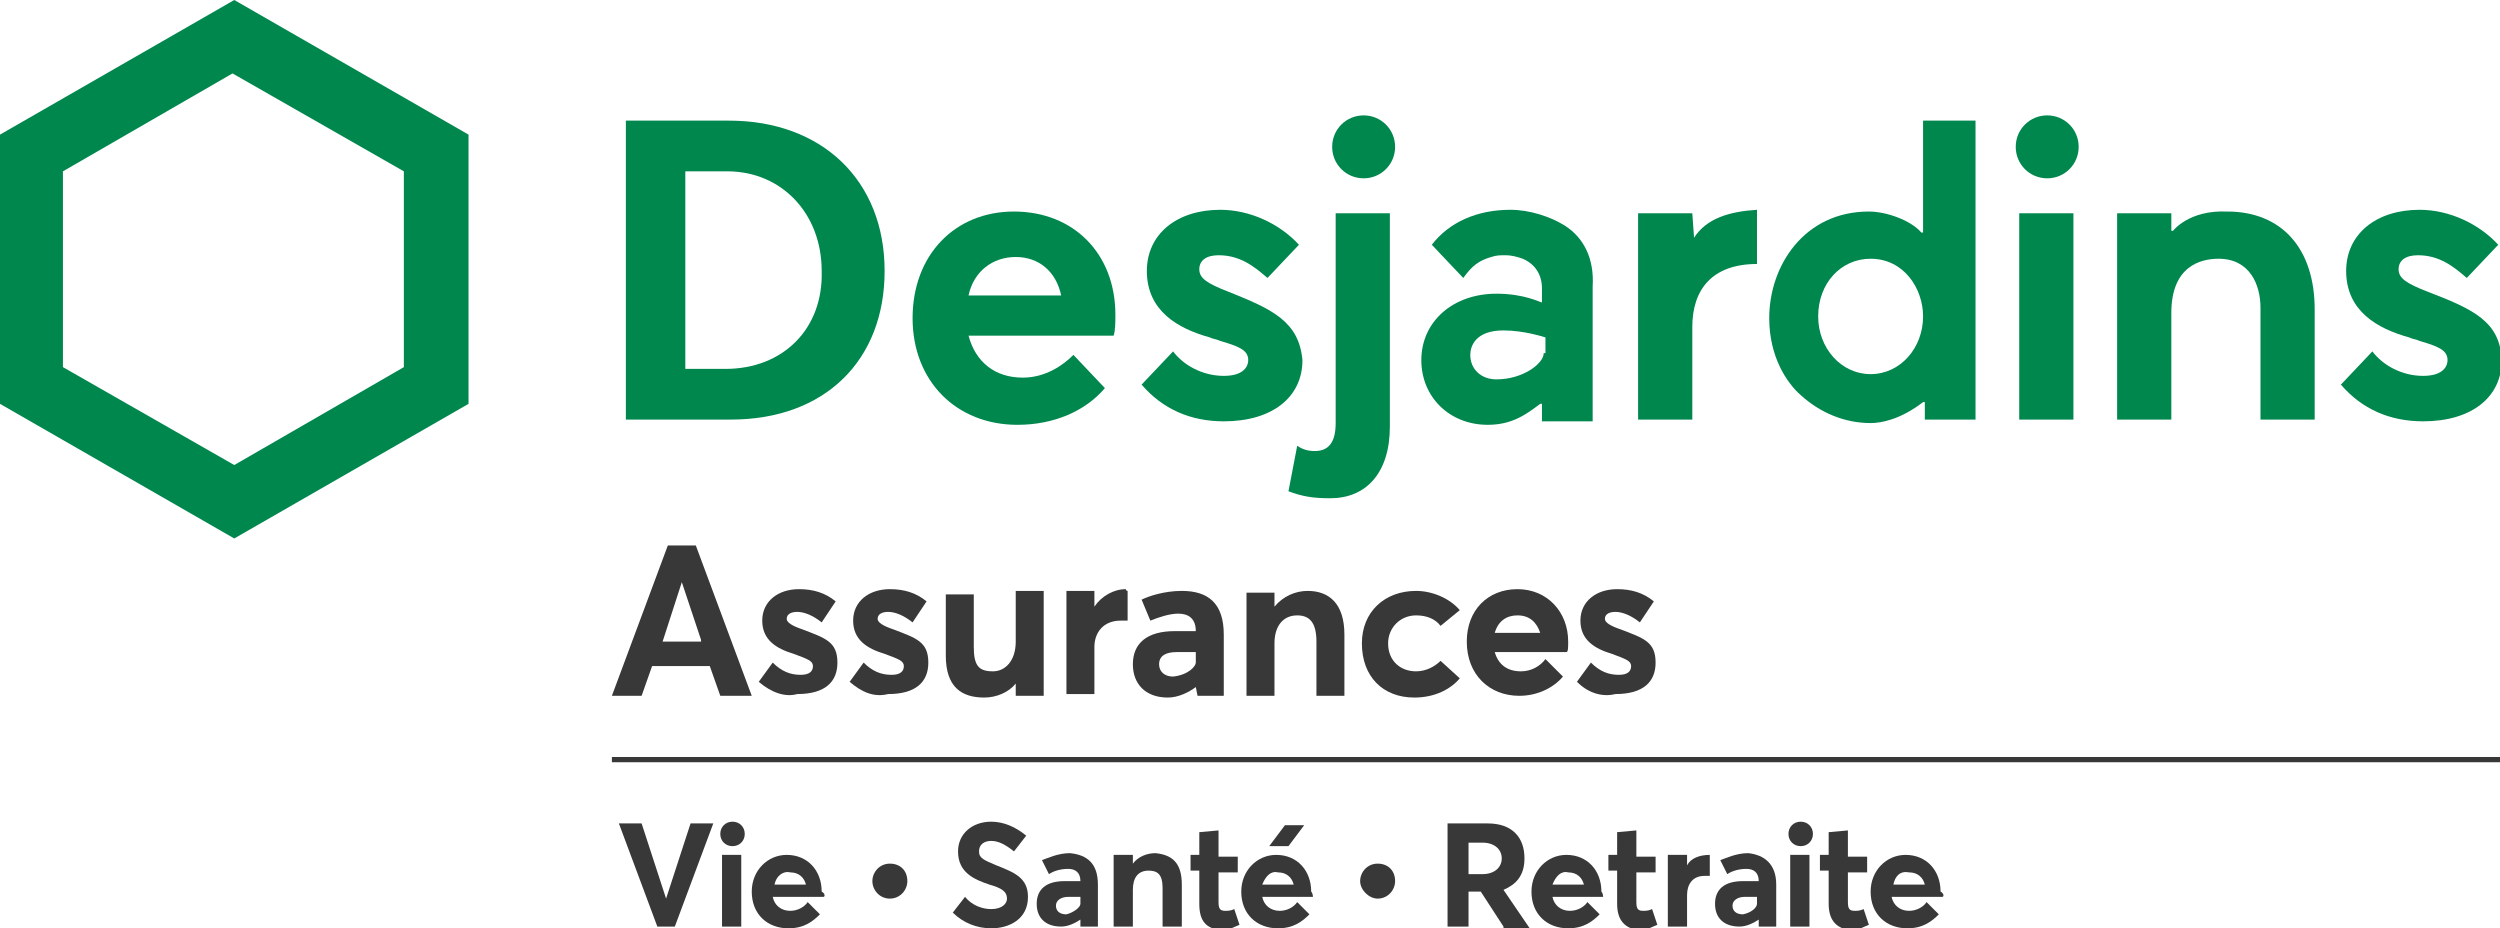 <?xml version="1.0" encoding="utf-8"?>
<!-- Generator: Adobe Illustrator 21.0.0, SVG Export Plug-In . SVG Version: 6.00 Build 0)  -->
<svg version="1.1" id="Desjardins_x5F_Assurances_x5F_Vie_x5F_Sante_x5F_Retraite_x5F_RGB"
	 xmlns="http://www.w3.org/2000/svg" xmlns:xlink="http://www.w3.org/1999/xlink" x="0px" y="0px" width="143px" height="53.1px"
	 viewBox="0 0 143 53.1" enable-background="new 0 0 143 53.1" xml:space="preserve">
<g>
	<path fill="#383838" d="M40.6,38.1h-3.3l-0.6,1.7H35l3.2-8.6h1.6l3.2,8.6h-1.8L40.6,38.1z M40.1,36.6L39,33.3h0l-1.1,3.4H40.1z"/>
	<path fill="#383838" d="M43.4,39l0.8-1.1c0.5,0.5,1,0.7,1.6,0.7c0.5,0,0.7-0.2,0.7-0.5c0-0.3-0.3-0.4-1.1-0.7
		c-1-0.3-1.8-0.8-1.8-1.9c0-1.1,0.9-1.8,2.1-1.8c0.8,0,1.5,0.2,2.1,0.7l-0.8,1.2c-0.5-0.4-1-0.6-1.4-0.6c-0.3,0-0.6,0.1-0.6,0.4
		c0,0.2,0.3,0.4,0.9,0.6c1.3,0.5,2,0.7,2,1.9c0,1.1-0.7,1.8-2.3,1.8C44.9,39.9,44.1,39.6,43.4,39z"/>
	<path fill="#383838" d="M48.6,39l0.8-1.1c0.5,0.5,1,0.7,1.6,0.7c0.5,0,0.7-0.2,0.7-0.5c0-0.3-0.3-0.4-1.1-0.7
		c-1-0.3-1.8-0.8-1.8-1.9c0-1.1,0.9-1.8,2.1-1.8c0.8,0,1.5,0.2,2.1,0.7l-0.8,1.2c-0.5-0.4-1-0.6-1.4-0.6c-0.3,0-0.6,0.1-0.6,0.4
		c0,0.2,0.3,0.4,0.9,0.6c1.3,0.5,2,0.7,2,1.9c0,1.1-0.7,1.8-2.3,1.8C50,39.9,49.3,39.6,48.6,39z"/>
	<path fill="#383838" d="M59.7,33.9v5.9h-1.6v-0.7h0c-0.4,0.5-1.1,0.8-1.8,0.8c-1.3,0-2.2-0.6-2.2-2.4v-3.5h1.6V37
		c0,1.1,0.3,1.4,1.1,1.4c0.7,0,1.3-0.6,1.3-1.7v-2.9H59.7z"/>
	<path fill="#383838" d="M64.5,33.8v1.7c-0.2,0-0.3,0-0.4,0c-1,0-1.5,0.7-1.5,1.5v2.7H61v-5.9h1.6v0.9h0c0.4-0.6,1.1-1,1.8-1
		C64.4,33.8,64.5,33.8,64.5,33.8z"/>
	<path fill="#383838" d="M70,36.3v3.5h-1.5l-0.1-0.5h0c-0.4,0.3-1,0.6-1.6,0.6c-1.3,0-2-0.8-2-1.9c0-1.2,0.8-1.9,2.4-1.9h1.2
		c0-0.7-0.4-1-1-1c-0.5,0-1.1,0.2-1.6,0.4l-0.5-1.2c0.4-0.2,1.3-0.5,2.3-0.5C69.1,33.8,70,34.5,70,36.3z M68.4,37.9v-0.6l-1.1,0
		c-0.6,0-1,0.2-1,0.7c0,0.4,0.3,0.7,0.8,0.7C68,38.6,68.4,38.1,68.4,37.9z"/>
	<path fill="#383838" d="M76.9,36.3v3.5h-1.6v-3.1c0-1.1-0.4-1.5-1.1-1.5c-0.8,0-1.3,0.6-1.3,1.6v3h-1.6v-5.9h1.6v0.8h0
		c0.5-0.6,1.2-0.9,1.9-0.9C76,33.8,76.9,34.5,76.9,36.3z"/>
	<path fill="#383838" d="M77.9,36.8c0-1.8,1.3-3,3.1-3c0.9,0,1.9,0.4,2.5,1.1l-1.1,0.9c-0.3-0.4-0.8-0.6-1.4-0.6
		c-0.9,0-1.6,0.7-1.6,1.6c0,1,0.7,1.6,1.6,1.6c0.6,0,1.1-0.3,1.4-0.6l1.1,1c-0.5,0.6-1.4,1.1-2.6,1.1C79.1,39.9,77.9,38.7,77.9,36.8
		z"/>
	<path fill="#383838" d="M89.6,37.3h-4.1c0.2,0.7,0.7,1.1,1.5,1.1c0.6,0,1.1-0.3,1.4-0.7l1,1c-0.5,0.6-1.4,1.1-2.5,1.1
		c-1.7,0-3-1.2-3-3.1c0-1.8,1.2-3,2.9-3c1.7,0,2.9,1.3,2.9,3C89.7,37,89.7,37.3,89.6,37.3z M85.5,36.2h2.6c-0.2-0.6-0.6-1-1.3-1
		C86.2,35.2,85.7,35.5,85.5,36.2z"/>
	<path fill="#383838" d="M90.2,39l0.8-1.1c0.5,0.5,1,0.7,1.6,0.7c0.5,0,0.7-0.2,0.7-0.5c0-0.3-0.3-0.4-1.1-0.7
		c-1-0.3-1.8-0.8-1.8-1.9c0-1.1,0.9-1.8,2.1-1.8c0.8,0,1.5,0.2,2.1,0.7l-0.8,1.2c-0.5-0.4-1-0.6-1.4-0.6c-0.3,0-0.6,0.1-0.6,0.4
		c0,0.2,0.3,0.4,0.9,0.6c1.3,0.5,2,0.7,2,1.9c0,1.1-0.7,1.8-2.3,1.8C91.6,39.9,90.8,39.6,90.2,39z"/>
</g>
<g>
	<path fill="#383838" d="M40.8,47.1L38.6,53h-1l-2.2-5.9h1.3l1.4,4.3h0l1.4-4.3H40.8z"/>
	<path fill="#383838" d="M41.2,47.7c0-0.4,0.3-0.7,0.7-0.7c0.4,0,0.7,0.3,0.7,0.7c0,0.4-0.3,0.7-0.7,0.7
		C41.5,48.4,41.2,48.1,41.2,47.7z M41.3,48.9h1.1V53h-1.1V48.9z"/>
	<path fill="#383838" d="M47.1,51.3h-2.9c0.1,0.5,0.5,0.8,1,0.8c0.4,0,0.8-0.2,1-0.5l0.7,0.7c-0.4,0.4-0.9,0.8-1.8,0.8
		c-1.2,0-2.1-0.8-2.1-2.1c0-1.2,0.9-2.1,2-2.1c1.2,0,2,0.9,2,2.1C47.2,51.1,47.2,51.3,47.1,51.3z M44.3,50.6h1.8
		c-0.1-0.4-0.4-0.7-0.9-0.7C44.8,49.8,44.4,50.1,44.3,50.6z"/>
	<path fill="#383838" d="M49.9,50.4c0-0.5,0.4-1,1-1c0.6,0,1,0.4,1,1c0,0.5-0.4,1-1,1C50.3,51.4,49.9,50.9,49.9,50.4z"/>
	<path fill="#383838" d="M54.5,52.2l0.7-0.9c0.4,0.5,1,0.7,1.5,0.7c0.6,0,0.9-0.3,0.9-0.6c0-0.4-0.3-0.6-1-0.8
		c-0.9-0.3-1.8-0.7-1.8-1.9c0-1,0.8-1.7,1.9-1.7c0.7,0,1.4,0.3,2,0.8l-0.7,0.9c-0.5-0.4-0.9-0.6-1.3-0.6c-0.4,0-0.7,0.2-0.7,0.6
		c0,0.4,0.3,0.5,1,0.8c1,0.4,1.8,0.7,1.8,1.8c0,1.3-1.1,1.8-2.1,1.8C55.9,53.1,55.1,52.8,54.5,52.2z"/>
	<path fill="#383838" d="M62.8,50.6V53h-1l0-0.4h0c-0.3,0.2-0.7,0.4-1.1,0.4c-0.9,0-1.4-0.5-1.4-1.3c0-0.8,0.5-1.3,1.6-1.3h0.9
		c0-0.5-0.3-0.7-0.7-0.7c-0.4,0-0.8,0.1-1.1,0.3l-0.4-0.8c0.3-0.1,0.9-0.4,1.6-0.4C62.2,48.9,62.8,49.4,62.8,50.6z M61.8,51.7v-0.4
		l-0.7,0c-0.4,0-0.7,0.2-0.7,0.5c0,0.3,0.2,0.5,0.6,0.5C61.4,52.2,61.8,51.9,61.8,51.7z"/>
	<path fill="#383838" d="M67.6,50.6V53h-1.1v-2.2c0-0.8-0.3-1-0.8-1c-0.6,0-0.9,0.4-0.9,1.1V53h-1.1v-4.1h1.1v0.5h0
		c0.3-0.4,0.8-0.6,1.3-0.6C67,48.9,67.6,49.3,67.6,50.6z"/>
	<path fill="#383838" d="M68.6,51.7v-1.9h-0.5v-0.9h0.5v-1.3l1.1-0.1v1.5h1.1v0.9h-1.1v1.7c0,0.4,0.1,0.5,0.4,0.5
		c0.1,0,0.3,0,0.5-0.1l0.3,0.9c-0.3,0.1-0.5,0.3-1.1,0.3C69,53.1,68.6,52.7,68.6,51.7z"/>
	<path fill="#383838" d="M75.1,51.3h-2.9c0.1,0.5,0.5,0.8,1,0.8c0.4,0,0.8-0.2,1-0.5l0.7,0.7c-0.4,0.4-0.9,0.8-1.8,0.8
		c-1.2,0-2.1-0.8-2.1-2.1c0-1.2,0.9-2.1,2-2.1c1.2,0,2,0.9,2,2.1C75.1,51.1,75.1,51.3,75.1,51.3z M72.2,50.6H74
		c-0.1-0.4-0.4-0.7-0.9-0.7C72.7,49.8,72.4,50.1,72.2,50.6z M73.7,48.4h-1.1l0.9-1.2l1.1,0L73.7,48.4z"/>
	<path fill="#383838" d="M77.8,50.4c0-0.5,0.4-1,1-1c0.6,0,1,0.4,1,1c0,0.5-0.4,1-1,1C78.3,51.4,77.8,50.9,77.8,50.4z"/>
	<path fill="#383838" d="M86,53l-1.3-2H84v2h-1.2v-5.9h2.3c1.4,0,2.1,0.8,2.1,2c0,1-0.5,1.5-1.2,1.8l1.5,2.2H86z M84,50h0.8
		c0.7,0,1.1-0.4,1.1-0.9c0-0.5-0.4-0.9-1.1-0.9H84V50z"/>
	<path fill="#383838" d="M91.7,51.3h-2.9c0.1,0.5,0.5,0.8,1,0.8c0.4,0,0.8-0.2,1-0.5l0.7,0.7c-0.4,0.4-0.9,0.8-1.8,0.8
		c-1.2,0-2.1-0.8-2.1-2.1c0-1.2,0.9-2.1,2-2.1c1.2,0,2,0.9,2,2.1C91.7,51.1,91.7,51.3,91.7,51.3z M88.8,50.6h1.8
		c-0.1-0.4-0.4-0.7-0.9-0.7C89.3,49.8,89,50.1,88.8,50.6z"/>
	<path fill="#383838" d="M92.5,51.7v-1.9H92v-0.9h0.5v-1.3l1.1-0.1v1.5h1.1v0.9h-1.1v1.7c0,0.4,0.1,0.5,0.4,0.5c0.1,0,0.3,0,0.5-0.1
		l0.3,0.9c-0.3,0.1-0.5,0.3-1.1,0.3C93,53.1,92.5,52.7,92.5,51.7z"/>
	<path fill="#383838" d="M97.8,48.9v1.2c-0.1,0-0.2,0-0.3,0c-0.7,0-1,0.5-1,1.1V53h-1.1v-4.1h1.1v0.6h0
		C96.7,49.1,97.2,48.9,97.8,48.9C97.7,48.9,97.7,48.9,97.8,48.9z"/>
	<path fill="#383838" d="M101.6,50.6V53h-1l0-0.4h0c-0.3,0.2-0.7,0.4-1.1,0.4c-0.9,0-1.4-0.5-1.4-1.3c0-0.8,0.5-1.3,1.6-1.3h0.9
		c0-0.5-0.3-0.7-0.7-0.7c-0.4,0-0.8,0.1-1.1,0.3l-0.4-0.8c0.3-0.1,0.9-0.4,1.6-0.4C100.9,48.9,101.6,49.4,101.6,50.6z M100.5,51.7
		v-0.4l-0.7,0c-0.4,0-0.7,0.2-0.7,0.5c0,0.3,0.2,0.5,0.6,0.5C100.2,52.2,100.5,51.9,100.5,51.7z"/>
	<path fill="#383838" d="M102.3,47.7c0-0.4,0.3-0.7,0.7-0.7c0.4,0,0.7,0.3,0.7,0.7c0,0.4-0.3,0.7-0.7,0.7
		C102.6,48.4,102.3,48.1,102.3,47.7z M102.4,48.9h1.1V53h-1.1V48.9z"/>
	<path fill="#383838" d="M104.6,51.7v-1.9h-0.5v-0.9h0.5v-1.3l1.1-0.1v1.5h1.1v0.9h-1.1v1.7c0,0.4,0.1,0.5,0.4,0.5
		c0.1,0,0.3,0,0.5-0.1l0.3,0.9c-0.3,0.1-0.5,0.3-1.1,0.3C105.1,53.1,104.6,52.7,104.6,51.7z"/>
	<path fill="#383838" d="M111.1,51.3h-2.9c0.1,0.5,0.5,0.8,1,0.8c0.4,0,0.8-0.2,1-0.5l0.7,0.7c-0.4,0.4-0.9,0.8-1.8,0.8
		c-1.2,0-2.1-0.8-2.1-2.1c0-1.2,0.9-2.1,2-2.1c1.2,0,2,0.9,2,2.1C111.2,51.1,111.2,51.3,111.1,51.3z M108.3,50.6h1.8
		c-0.1-0.4-0.4-0.7-0.9-0.7C108.7,49.8,108.4,50.1,108.3,50.6z"/>
</g>
<g>
	<rect x="35" y="43.3" fill="#383838" width="108" height="0.3"/>
</g>
<g>
	<path fill="#00874E" d="M41.7,6.9l-5.9,0V24h6c5.4,0,8.8-3.4,8.8-8.5C50.6,10.3,47,6.9,41.7,6.9z M41.5,21.1h-2.3V9.8h2.4
		c3.1,0,5.4,2.4,5.4,5.7C47.1,18.8,44.8,21.1,41.5,21.1z"/>
	<path fill="#00874E" d="M0,7.7v15.4l13.4,7.7l13.4-7.7V7.7L13.4,0L0,7.7z M23.1,9.8V21l-9.7,5.6L3.6,21V9.8l9.7-5.6L23.1,9.8z"/>
	<path fill="#00874E" d="M118.9,8.4c0,1-0.8,1.8-1.8,1.8c-1,0-1.8-0.8-1.8-1.8c0-1,0.8-1.8,1.8-1.8C118.1,6.6,118.9,7.4,118.9,8.4z
		 M118.6,12.2h-3.1V24h3.1V12.2z"/>
	<path fill="#00874E" d="M70.3,16.7c-1.3-0.5-1.7-0.8-1.7-1.3c0-0.5,0.4-0.8,1.1-0.8c1.2,0,2,0.6,2.8,1.3l1.8-1.9
		c-1.1-1.2-2.8-2-4.5-2c-2.5,0-4.2,1.4-4.2,3.5c0,2.3,1.8,3.3,3.6,3.8c0.2,0.1,0.4,0.1,0.6,0.2c1,0.3,1.6,0.5,1.6,1.1
		c0,0.3-0.2,0.9-1.4,0.9c-1.2,0-2.3-0.6-2.9-1.4l-1.8,1.9c1.2,1.4,2.8,2.1,4.7,2.1c2.8,0,4.5-1.4,4.5-3.5
		C74.3,18.4,72.8,17.7,70.3,16.7z"/>
	<path fill="#00874E" d="M138.9,16.7c-1.3-0.5-1.7-0.8-1.7-1.3c0-0.5,0.4-0.8,1.1-0.8c1.2,0,2,0.6,2.8,1.3l1.8-1.9
		c-1.1-1.2-2.8-2-4.5-2c-2.5,0-4.2,1.4-4.2,3.5c0,2.3,1.8,3.3,3.6,3.8c0.2,0.1,0.4,0.1,0.6,0.2c1,0.3,1.6,0.5,1.6,1.1
		c0,0.3-0.2,0.9-1.4,0.9c-1.2,0-2.3-0.6-2.9-1.4l-1.8,1.9c1.2,1.4,2.8,2.1,4.7,2.1c2.8,0,4.5-1.4,4.5-3.5
		C143,18.4,141.5,17.7,138.9,16.7z"/>
	<path fill="#00874E" d="M79.8,8.4c0,1-0.8,1.8-1.8,1.8c-1,0-1.8-0.8-1.8-1.8S77,6.6,78,6.6C79,6.6,79.8,7.4,79.8,8.4z M76.1,28.5
		c2,0,3.4-1.4,3.4-4.1V12.2h-3.1v12c0,1.1-0.4,1.6-1.2,1.6c-0.4,0-0.7-0.1-1-0.3l-0.5,2.6C74.5,28.4,75.1,28.5,76.1,28.5L76.1,28.5z
		"/>
	<path fill="#00874E" d="M89.5,12.9c-0.8-0.5-2-0.9-3.1-0.9c-1.9,0-3.5,0.7-4.5,2c0.2,0.2,1.5,1.6,1.8,1.9c0.5-0.7,0.9-1,1.6-1.2
		c0.3-0.1,0.5-0.1,0.8-0.1c0.4,0,0.7,0.1,1,0.2c0.7,0.3,1.1,0.9,1.1,1.7l0,0.8c-0.1,0-1-0.5-2.6-0.5c-2.5,0-4.3,1.6-4.3,3.8
		c0,2.1,1.6,3.7,3.8,3.7c1.4,0,2.2-0.6,3-1.2h0.1v1h2.9v-7.7C91.2,14.8,90.6,13.6,89.5,12.9z M88.3,20.2c0,0.6-1.2,1.5-2.7,1.5
		c-0.9,0-1.5-0.6-1.5-1.4c0-0.5,0.3-1.4,1.9-1.4c1.2,0,2.4,0.4,2.4,0.4V20.2z"/>
	<path fill="#00874E" d="M96.9,13.6L96.9,13.6l-0.1-1.4h-3.1V24h3.1l0-5.3c0-2.1,1.1-3.6,3.7-3.6V12C98.9,12.1,97.6,12.5,96.9,13.6z
		"/>
	<path fill="#00874E" d="M110,23h0.1v1h2.9l0-17.1H110v6.4h-0.1c-0.6-0.7-2-1.2-3-1.2c-3.7,0-5.7,3.1-5.7,6.1c0,2.2,1,3.7,1.8,4.4
		c1.1,1,2.5,1.6,4,1.6C107.6,24.2,108.7,24,110,23z M107,21.4c-1.7,0-3-1.5-3-3.3c0-1.9,1.3-3.3,3-3.3c1.9,0,3,1.7,3,3.3
		C110,19.9,108.7,21.4,107,21.4z"/>
	<path fill="#00874E" d="M124.3,13.2h-0.1v-1h-3.1V24h3.1v-6.1c0-2.7,1.7-3.1,2.7-3.1c1.8,0,2.4,1.5,2.4,2.8V24h3.1v-6.3
		c0-3.5-1.9-5.6-5-5.6C125.2,12,124.3,13.2,124.3,13.2z"/>
	<path fill="#00874E" d="M63.8,18c0-3.5-2.4-5.9-5.8-5.9c-3.4,0-5.8,2.5-5.8,6.1c0,3.6,2.5,6.1,6,6.1c2.1,0,3.9-0.8,5-2.1
		c-0.2-0.2-1.6-1.7-1.8-1.9c-0.6,0.6-1.6,1.3-2.9,1.3c-1.6,0-2.7-0.9-3.1-2.4h8.3C63.8,18.9,63.8,18.4,63.8,18z M55.4,16.9
		c0.3-1.4,1.4-2.2,2.7-2.2c1.3,0,2.3,0.8,2.6,2.2H55.4z"/>
</g>
</svg>

